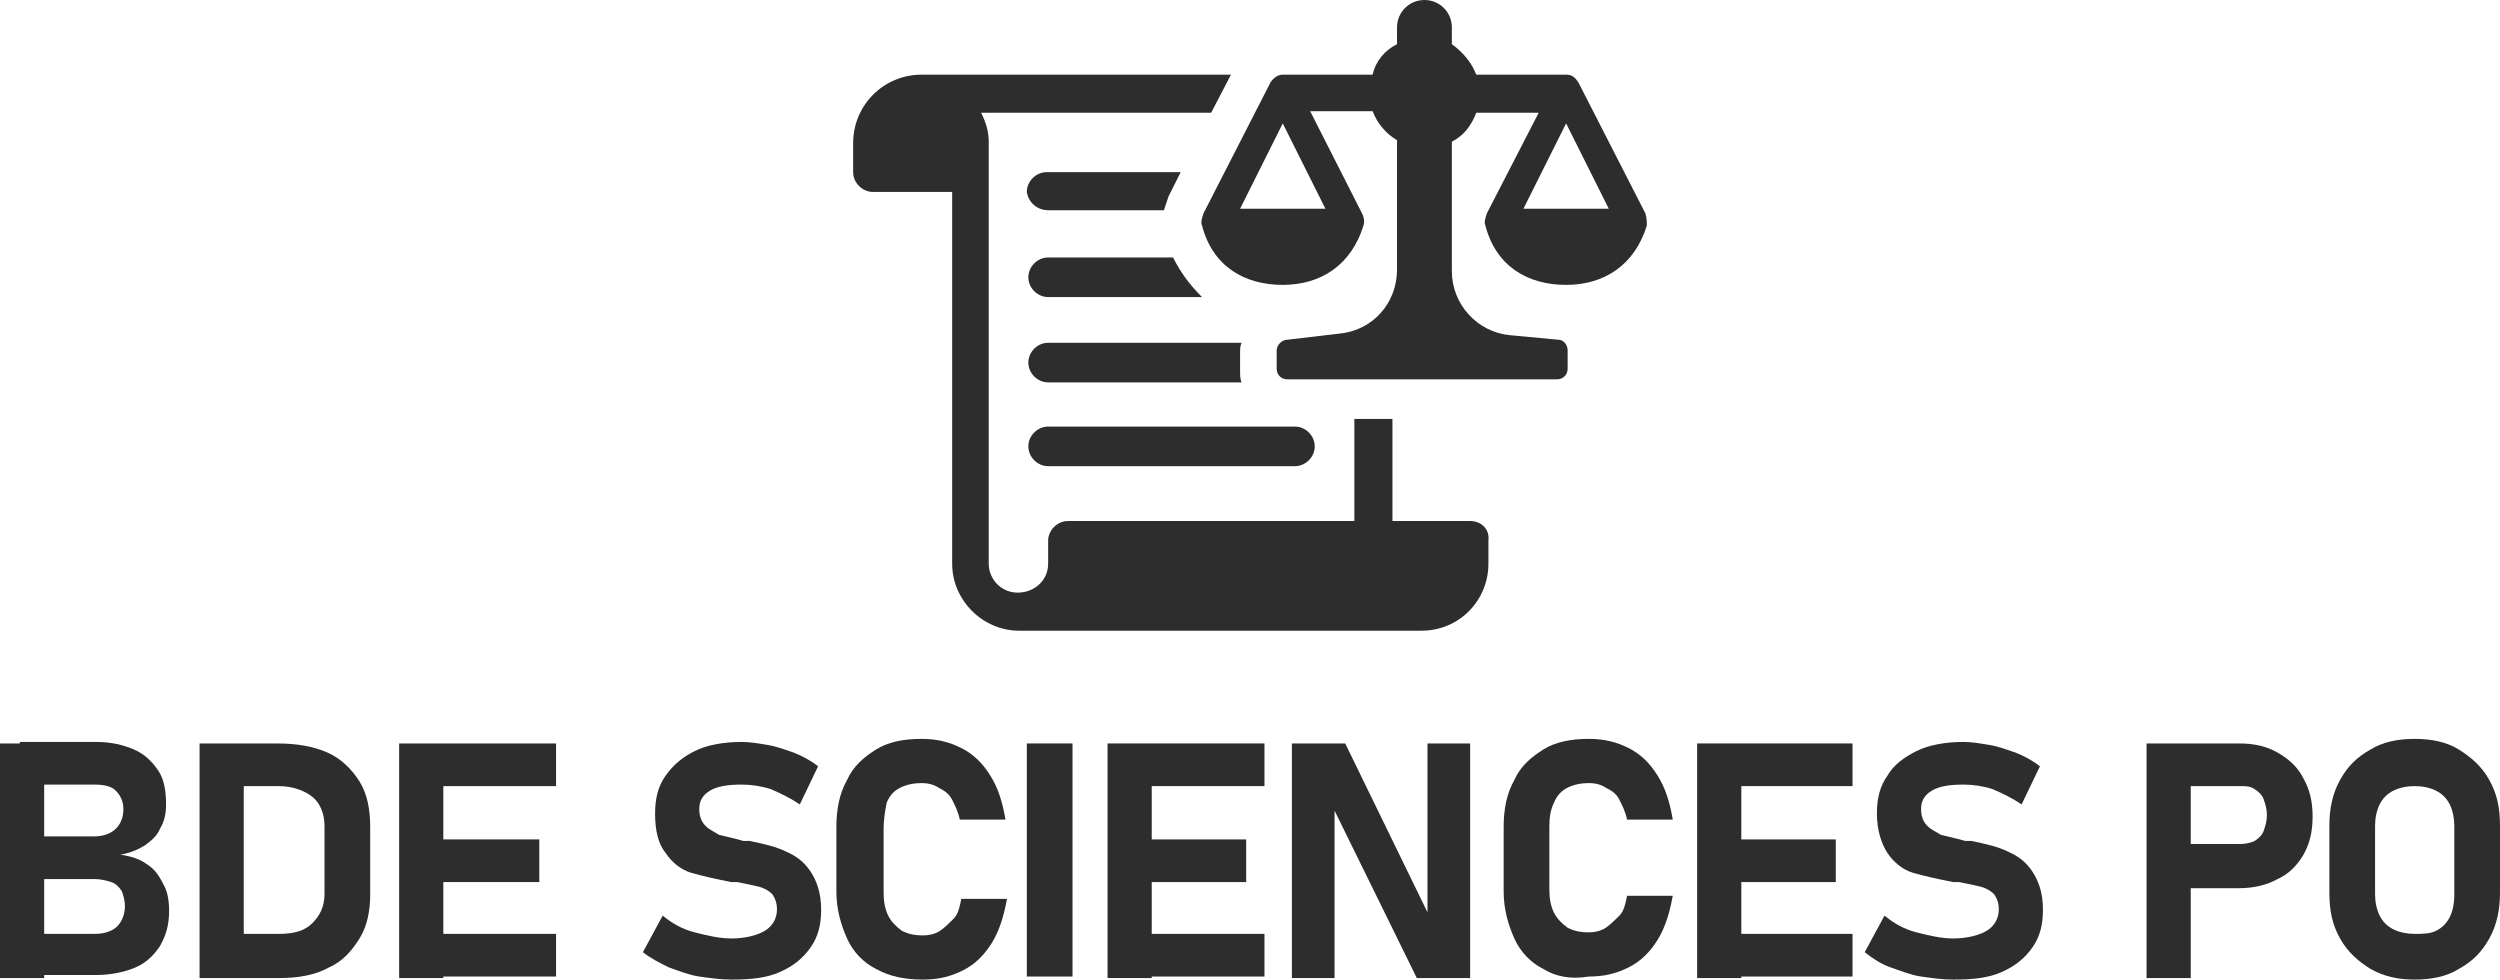 <?xml version="1.0" encoding="utf-8"?>
<!-- Generator: Adobe Illustrator 24.1.0, SVG Export Plug-In . SVG Version: 6.00 Build 0)  -->
<svg version="1.1" id="Layer_1" xmlns="http://www.w3.org/2000/svg" xmlns:xlink="http://www.w3.org/1999/xlink" x="0px" y="0px"
	 width="164.1px" height="64.3px" viewBox="0 0 164.1 64.3" style="enable-background:new 0 0 164.1 64.3;" xml:space="preserve">
<style type="text/css">
	.st0{fill:#2D2D2D;}
</style>
<g>
	<path class="st0" d="M0,48.8h2.9v15.4H0V48.8z M1.3,61.3h4.9c0.7,0,1.2-0.2,1.5-0.5s0.5-0.8,0.5-1.3l0,0c0-0.4-0.1-0.7-0.2-1
		c-0.2-0.3-0.4-0.5-0.7-0.6s-0.7-0.2-1.1-0.2H1.3v-2.8h4.9c0.6,0,1.1-0.2,1.4-0.5s0.5-0.7,0.5-1.3c0-0.5-0.2-0.9-0.5-1.2
		s-0.8-0.4-1.4-0.4H1.3v-2.8h5c1,0,1.8,0.2,2.5,0.5s1.2,0.8,1.6,1.4s0.5,1.4,0.5,2.2c0,0.6-0.1,1.1-0.4,1.6c-0.2,0.5-0.6,0.8-1,1.1
		c-0.5,0.3-1,0.5-1.6,0.6c0.7,0.1,1.3,0.3,1.7,0.6c0.5,0.3,0.8,0.7,1.1,1.3c0.3,0.5,0.4,1.1,0.4,1.8l0,0c0,0.9-0.2,1.6-0.6,2.3
		c-0.4,0.6-0.9,1.1-1.6,1.4S7.3,64,6.3,64h-5V61.3z"/>
	<path class="st0" d="M13.1,48.8H16v15.4h-2.9V48.8z M14.6,61.3h3.7c1,0,1.7-0.2,2.2-0.7s0.8-1.1,0.8-1.9v-4.5
		c0-0.8-0.3-1.5-0.8-1.9s-1.3-0.7-2.2-0.7h-3.7v-2.8h3.6c1.3,0,2.4,0.2,3.3,0.6c0.9,0.4,1.6,1.1,2.1,1.9c0.5,0.8,0.7,1.8,0.7,3v4.4
		c0,1.1-0.2,2.1-0.7,2.9c-0.5,0.8-1.1,1.5-2,1.9c-0.9,0.5-2,0.7-3.3,0.7h-3.6v-2.9H14.6z"/>
	<path class="st0" d="M26.2,48.8h2.9v15.4h-2.9V48.8z M27.3,48.8h9.2v2.8h-9.2V48.8z M27.3,55.1h8.1v2.8h-8.1
		C27.3,57.9,27.3,55.1,27.3,55.1z M27.3,61.3h9.2v2.8h-9.2V61.3z"/>
	<path class="st0" d="M45.9,64.1c-0.7-0.1-1.4-0.4-2-0.6c-0.6-0.3-1.2-0.6-1.7-1l1.3-2.4c0.6,0.5,1.3,0.9,2.1,1.1s1.6,0.4,2.4,0.4
		c0.9,0,1.7-0.2,2.2-0.5s0.8-0.8,0.8-1.4l0,0c0-0.4-0.1-0.7-0.3-1c-0.2-0.2-0.5-0.4-0.9-0.5s-0.9-0.2-1.4-0.3c0,0,0,0-0.1,0
		s0,0-0.1,0H48c-1-0.2-1.9-0.4-2.6-0.6c-0.7-0.2-1.3-0.7-1.7-1.3c-0.5-0.6-0.7-1.5-0.7-2.6l0,0c0-1,0.2-1.8,0.7-2.5s1.1-1.2,1.9-1.6
		c0.8-0.4,1.9-0.6,3.1-0.6c0.5,0,1.1,0.1,1.7,0.2s1.1,0.3,1.7,0.5c0.5,0.2,1.1,0.5,1.6,0.9l-1.2,2.5c-0.6-0.4-1.2-0.7-1.9-1
		c-0.6-0.2-1.3-0.3-1.9-0.3c-0.9,0-1.6,0.1-2.1,0.4c-0.5,0.3-0.7,0.7-0.7,1.2l0,0c0,0.4,0.1,0.8,0.4,1.1c0.3,0.3,0.6,0.4,0.9,0.6
		c0.4,0.1,0.9,0.2,1.6,0.4h0.1H49h0.1h0.1c1,0.2,1.8,0.4,2.4,0.7c0.7,0.3,1.2,0.7,1.6,1.3c0.4,0.6,0.7,1.4,0.7,2.5l0,0
		c0,1-0.2,1.8-0.7,2.5s-1.1,1.2-2,1.6c-0.9,0.4-1.9,0.5-3.2,0.5C47.3,64.3,46.6,64.2,45.9,64.1z"/>
	<path class="st0" d="M57.5,63.6c-0.8-0.4-1.5-1.1-1.9-2s-0.7-1.9-0.7-3.1v-4.2c0-1.2,0.2-2.2,0.7-3.1c0.4-0.9,1.1-1.5,1.9-2
		c0.8-0.5,1.8-0.7,3-0.7c1,0,1.8,0.2,2.6,0.6c0.8,0.4,1.4,1,1.9,1.8s0.8,1.7,1,2.9h-3c-0.1-0.5-0.3-0.9-0.5-1.3
		c-0.2-0.4-0.5-0.6-0.9-0.8c-0.3-0.2-0.7-0.3-1.1-0.3c-0.5,0-1,0.1-1.4,0.3s-0.7,0.5-0.9,1c-0.1,0.5-0.2,1.1-0.2,1.7v4.2
		c0,0.6,0.1,1.1,0.3,1.5s0.5,0.7,0.9,1c0.4,0.2,0.8,0.3,1.4,0.3c0.4,0,0.8-0.1,1.1-0.3s0.6-0.5,0.9-0.8s0.4-0.8,0.5-1.3h3
		c-0.2,1.1-0.5,2.1-1,2.9c-0.5,0.8-1.1,1.4-1.9,1.8c-0.8,0.4-1.6,0.6-2.6,0.6C59.4,64.3,58.4,64.1,57.5,63.6z"/>
	<path class="st0" d="M70.4,64.1h-3V48.8h3V64.1z"/>
	<path class="st0" d="M72.7,48.8h2.9v15.4h-2.9V48.8z M73.7,48.8H83v2.8h-9.2v-2.8H73.7z M73.7,55.1h8.1v2.8h-8.1V55.1z M73.7,61.3
		H83v2.8h-9.2v-2.8H73.7z"/>
	<path class="st0" d="M84.8,48.8h3.5L94,60.5l-0.3,0.3v-12h2.8v15.4H93l-5.7-11.6l0.3-0.3v11.9h-2.8V48.8z"/>
	<path class="st0" d="M101.3,63.6c-0.8-0.4-1.5-1.1-1.9-2s-0.7-1.9-0.7-3.1v-4.2c0-1.2,0.2-2.2,0.7-3.1c0.4-0.9,1.1-1.5,1.9-2
		s1.8-0.7,3-0.7c1,0,1.8,0.2,2.6,0.6c0.8,0.4,1.4,1,1.9,1.8s0.8,1.7,1,2.9h-3c-0.1-0.5-0.3-0.9-0.5-1.3c-0.2-0.4-0.5-0.6-0.9-0.8
		c-0.3-0.2-0.7-0.3-1.1-0.3c-0.5,0-1,0.1-1.4,0.3s-0.7,0.5-0.9,1c-0.2,0.4-0.3,0.9-0.3,1.5v4.2c0,0.6,0.1,1.1,0.3,1.5
		c0.2,0.4,0.5,0.7,0.9,1c0.4,0.2,0.8,0.3,1.4,0.3c0.4,0,0.8-0.1,1.1-0.3c0.3-0.2,0.6-0.5,0.9-0.8s0.4-0.8,0.5-1.3h3
		c-0.2,1.1-0.5,2.1-1,2.9c-0.5,0.8-1.1,1.4-1.9,1.8c-0.8,0.4-1.6,0.6-2.6,0.6C103.1,64.3,102.1,64.1,101.3,63.6z"/>
	<path class="st0" d="M111.4,48.8h2.9v15.4h-2.9V48.8z M112.4,48.8h9.2v2.8h-9.2V48.8z M112.4,55.1h8.1v2.8h-8.1V55.1z M112.4,61.3
		h9.2v2.8h-9.2V61.3z"/>
	<path class="st0" d="M126.1,64.1c-0.7-0.1-1.4-0.4-2-0.6s-1.2-0.6-1.7-1l1.3-2.4c0.6,0.5,1.3,0.9,2.1,1.1s1.6,0.4,2.4,0.4
		c0.9,0,1.7-0.2,2.2-0.5s0.8-0.8,0.8-1.4l0,0c0-0.4-0.1-0.7-0.3-1c-0.2-0.2-0.5-0.4-0.9-0.5s-0.9-0.2-1.4-0.3c0,0,0,0-0.1,0
		s0,0-0.1,0h-0.2c-1-0.2-1.9-0.4-2.6-0.6c-0.7-0.2-1.3-0.7-1.7-1.3s-0.7-1.5-0.7-2.6l0,0c0-1,0.2-1.8,0.7-2.5
		c0.4-0.7,1.1-1.2,1.9-1.6c0.8-0.4,1.9-0.6,3.1-0.6c0.5,0,1.1,0.1,1.7,0.2s1.1,0.3,1.7,0.5c0.5,0.2,1.1,0.5,1.6,0.9l-1.2,2.5
		c-0.6-0.4-1.2-0.7-1.9-1c-0.6-0.2-1.3-0.3-1.9-0.3c-0.9,0-1.6,0.1-2.1,0.4s-0.7,0.7-0.7,1.2l0,0c0,0.4,0.1,0.8,0.4,1.1
		s0.6,0.4,0.9,0.6c0.4,0.1,0.9,0.2,1.6,0.4h0.1h0.1h0.1h0.1c1,0.2,1.8,0.4,2.4,0.7c0.7,0.3,1.2,0.7,1.6,1.3c0.4,0.6,0.7,1.4,0.7,2.5
		l0,0c0,1-0.2,1.8-0.7,2.5s-1.1,1.2-2,1.6c-0.9,0.4-1.9,0.5-3.2,0.5C127.5,64.3,126.8,64.2,126.1,64.1z"/>
	<path class="st0" d="M140.9,48.8h2.9v15.4h-2.9V48.8z M142.2,55.4h4.9c0.3,0,0.7-0.1,0.9-0.2c0.3-0.2,0.5-0.4,0.6-0.7
		s0.2-0.6,0.2-1s-0.1-0.7-0.2-1c-0.1-0.3-0.3-0.5-0.6-0.7s-0.6-0.2-0.9-0.2h-4.9v-2.8h4.8c1,0,1.8,0.2,2.5,0.6s1.3,0.9,1.7,1.7
		c0.4,0.7,0.6,1.5,0.6,2.5s-0.2,1.8-0.6,2.5s-1,1.3-1.7,1.6c-0.7,0.4-1.6,0.6-2.5,0.6h-4.8V55.4z"/>
	<path class="st0" d="M155.6,63.6c-0.8-0.5-1.5-1.1-2-2s-0.7-1.8-0.7-3v-4.4c0-1.1,0.2-2.1,0.7-3s1.1-1.5,2-2
		c0.8-0.5,1.8-0.7,2.9-0.7s2.1,0.2,2.9,0.7c0.8,0.5,1.5,1.1,2,2s0.7,1.8,0.7,3v4.4c0,1.1-0.2,2.1-0.7,3s-1.1,1.5-2,2
		c-0.8,0.5-1.8,0.7-2.9,0.7S156.5,64.1,155.6,63.6z M159.9,61.1c0.4-0.2,0.7-0.5,0.9-0.9s0.3-0.9,0.3-1.4v-4.6c0-0.5-0.1-1-0.3-1.4
		s-0.5-0.7-0.9-0.9s-0.9-0.3-1.4-0.3s-1,0.1-1.4,0.3s-0.7,0.5-0.9,0.9s-0.3,0.9-0.3,1.4v4.5c0,0.5,0.1,1,0.3,1.4s0.5,0.7,0.9,0.9
		s0.9,0.3,1.4,0.3S159.5,61.3,159.9,61.1z"/>
</g>
<g>
	<path class="st0" d="M68.8,13.8h7.6c0.1-0.3,0.2-0.6,0.3-0.9l0.8-1.6h-8.8c-0.7,0-1.3,0.6-1.3,1.3C67.5,13.3,68.1,13.8,68.8,13.8z"
		/>
	<path class="st0" d="M96.5,34.2h-5.1v-6.7h-2.5v6.7H70.1c-0.7,0-1.3,0.6-1.3,1.3V37c0,1.1-0.9,1.9-2,1.9c-1.1,0-1.9-0.9-1.9-1.9
		V9.3c0-0.7-0.2-1.3-0.5-1.9h15.1l1.3-2.5H60.5c-2.5,0-4.5,2-4.5,4.5v1.9c0,0.7,0.6,1.3,1.3,1.3h5.2V37c0,2.4,2,4.4,4.4,4.4h26.4
		c2.5,0,4.4-2,4.4-4.4v-1.5C97.8,34.7,97.2,34.2,96.5,34.2z"/>
	<path class="st0" d="M77,16.9h-8.2c-0.7,0-1.3,0.6-1.3,1.3c0,0.7,0.6,1.3,1.3,1.3h10.1C78.1,18.7,77.5,17.9,77,16.9z"/>
	<path class="st0" d="M81.5,22.5H68.8c-0.7,0-1.3,0.6-1.3,1.3c0,0.7,0.6,1.3,1.3,1.3h12.7c-0.1-0.2-0.1-0.5-0.1-0.7v-1.2
		C81.4,22.9,81.4,22.7,81.5,22.5z"/>
	<path class="st0" d="M67.5,29.3c0,0.7,0.6,1.3,1.3,1.3H85c0.7,0,1.3-0.6,1.3-1.3c0-0.7-0.6-1.3-1.3-1.3H68.8
		C68.1,28,67.5,28.6,67.5,29.3z"/>
	<path class="st0" d="M108,14l-4.4-8.6c-0.2-0.3-0.4-0.5-0.8-0.5l-5.9,0c-0.3-0.8-0.9-1.5-1.6-2V1.8c0-1-0.8-1.8-1.8-1.8
		c-1,0-1.8,0.8-1.8,1.8v1.1c-0.8,0.4-1.4,1.1-1.6,2l-5.9,0c-0.3,0-0.6,0.2-0.8,0.5L79,14c-0.1,0.3-0.2,0.6-0.1,0.8
		c0.7,2.7,2.8,3.9,5.3,3.9c2.5,0,4.5-1.3,5.3-3.9c0.1-0.3,0-0.6-0.1-0.8L86,7.3l4.1,0c0.3,0.8,0.9,1.5,1.6,1.9v8.5
		c0,2.2-1.6,4-3.8,4.2l-3.4,0.4c-0.4,0-0.7,0.4-0.7,0.7v1.2c0,0.4,0.3,0.7,0.7,0.7h17.7c0.4,0,0.7-0.3,0.7-0.7v-1.2
		c0-0.4-0.3-0.7-0.6-0.7L99.1,22c-2.1-0.2-3.8-2-3.8-4.2V9.3c0.8-0.4,1.3-1.1,1.6-1.9l4.1,0L97.6,14c-0.1,0.3-0.2,0.6-0.1,0.8
		c0.7,2.7,2.8,3.9,5.3,3.9c2.5,0,4.5-1.3,5.3-3.9C108.1,14.6,108.1,14.3,108,14z M87,13.7h-5.6l2.8-5.6L87,13.7z M100,13.7l2.8-5.6
		l2.8,5.6H100z"/>
</g>
</svg>
